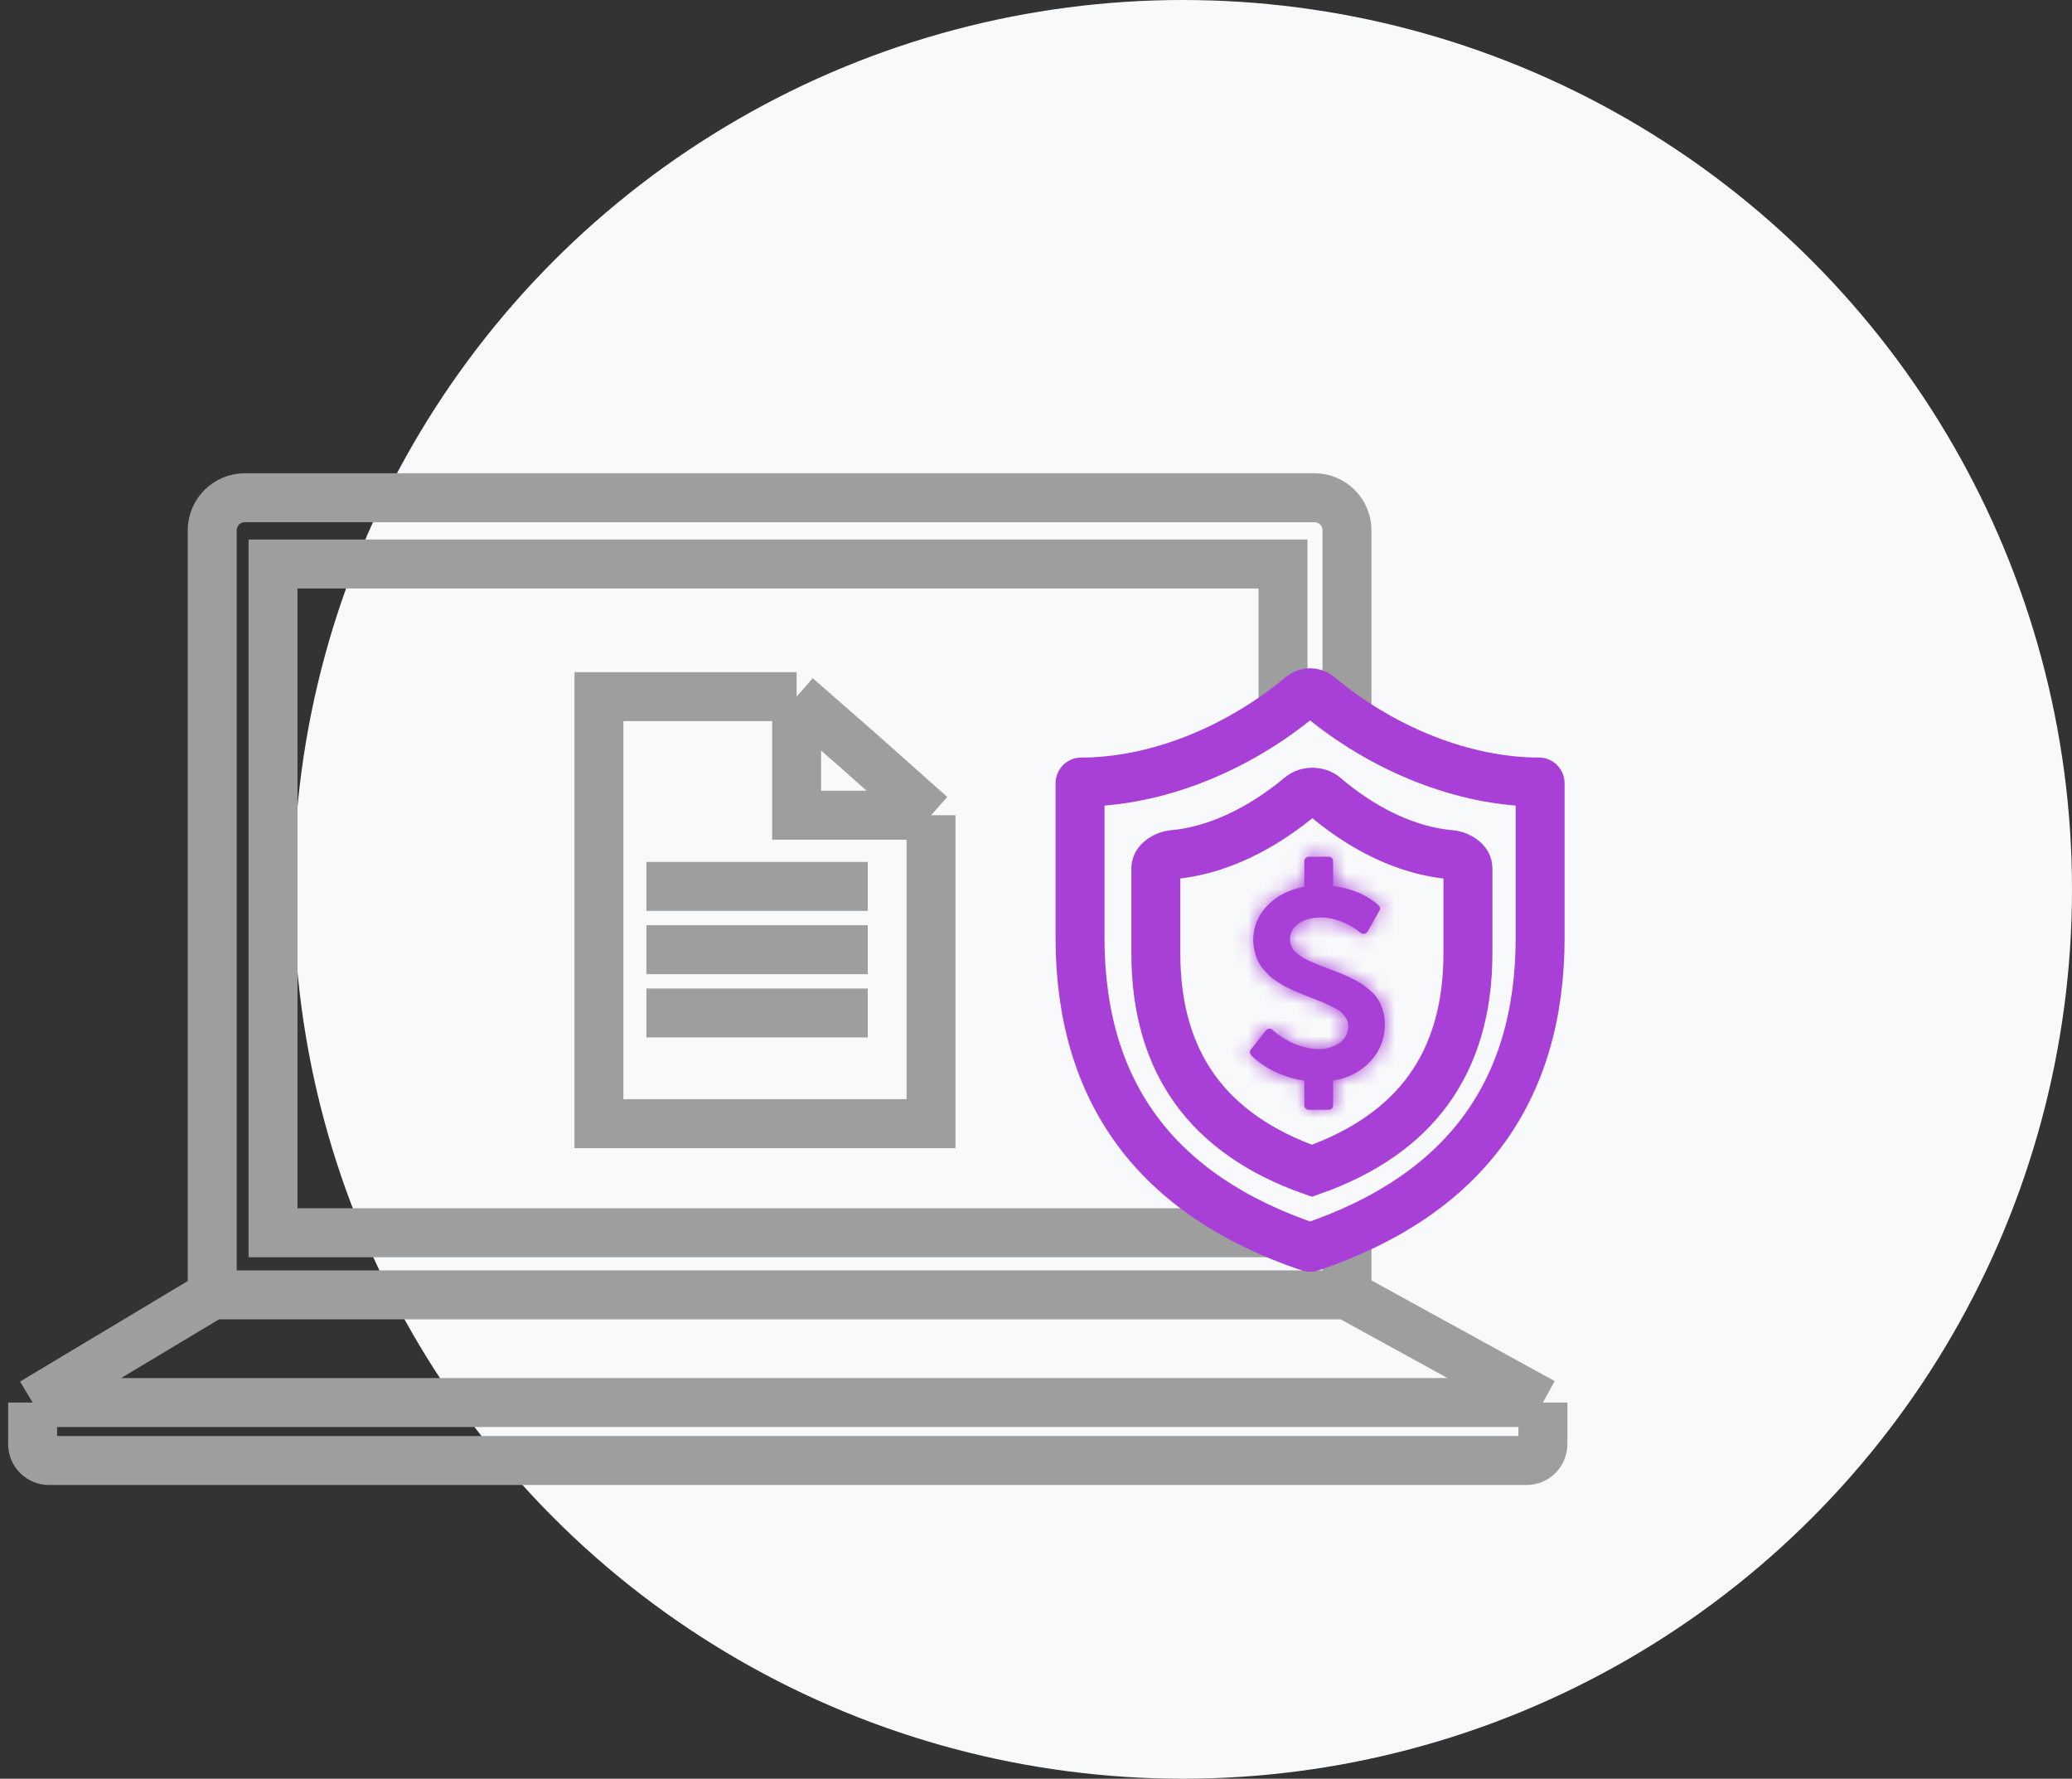 <svg width="127" height="109" viewBox="0 0 127 109" fill="none" xmlns="http://www.w3.org/2000/svg">
<rect x="0" y="0" width="127" height="109" fill="#333333" stroke="none"/>
<circle cx="72.5" cy="54.5" r="54.5" fill="#F8F9FA"/>
<path d="M13.008 79.35L13.008 32.5C13.008 31.395 13.904 30.5 15.008 30.5H80.561C81.665 30.5 82.561 31.395 82.561 32.5V79.35M13.008 79.35H82.561M13.008 79.35L2 85.948M82.561 79.35L94.57 85.948M94.57 85.948H2M94.57 85.948V88.5C94.57 89.052 94.122 89.5 93.57 89.5H3C2.448 89.5 2 89.052 2 88.5V85.948" stroke="#9E9E9E" stroke-width="3"/>
<path d="M78.64 34.562V75.543H16.734V34.562H78.64Z" stroke="#9E9E9E" stroke-width="3"/>
<path d="M79.776 42.637C80.072 42.389 80.529 42.389 80.825 42.638C84.746 45.926 89.743 47.923 94.34 47.923C94.351 47.923 94.365 47.928 94.377 47.941C94.39 47.954 94.4 47.974 94.4 47.999V57.457C94.4 62.269 93.19 66.2 90.887 69.308C88.58 72.421 85.087 74.83 80.314 76.435C80.305 76.438 80.294 76.438 80.284 76.435C75.514 74.83 72.02 72.421 69.713 69.308C67.409 66.2 66.198 62.269 66.198 57.457V47.999C66.198 47.975 66.208 47.954 66.221 47.941C66.233 47.928 66.248 47.923 66.259 47.923C70.854 47.923 75.851 45.923 79.776 42.637Z" fill="#F8F9FA" stroke="#A840D8" stroke-width="3"/>
<path d="M79.725 48.786C80.108 48.466 80.787 48.468 81.176 48.798C82.799 50.181 85.559 52.069 88.904 52.37C89.222 52.398 89.523 52.534 89.726 52.716C89.918 52.889 89.975 53.054 89.975 53.191V58.415C89.975 61.842 89.132 64.609 87.559 66.782C86.005 68.926 83.653 70.606 80.409 71.747C77.168 70.606 74.815 68.926 73.262 66.782C71.688 64.609 70.845 61.842 70.845 58.415V53.198C70.845 53.061 70.902 52.894 71.097 52.718C71.301 52.534 71.606 52.396 71.926 52.367C75.267 52.057 78.073 50.162 79.725 48.786Z" fill="#F8F9FA" stroke="#A840D8" stroke-width="3"/>
<mask id="path-6-inside-1_991_1742" fill="white">
<path d="M84.883 62.755C84.883 63.638 84.589 64.398 84.001 65.036C83.413 65.674 82.649 66.067 81.71 66.217V67.732C81.71 67.813 81.683 67.879 81.63 67.931C81.576 67.983 81.508 68.009 81.426 68.009H80.229C80.152 68.009 80.085 67.982 80.029 67.927C79.973 67.872 79.945 67.807 79.945 67.732V66.217C79.555 66.165 79.178 66.076 78.815 65.949C78.451 65.822 78.151 65.694 77.915 65.564C77.678 65.434 77.46 65.296 77.259 65.148C77.058 65.001 76.92 64.893 76.847 64.824C76.773 64.755 76.721 64.703 76.691 64.668C76.591 64.547 76.585 64.429 76.674 64.313L77.587 63.145C77.628 63.087 77.696 63.052 77.791 63.041C77.879 63.029 77.95 63.055 78.004 63.119L78.021 63.136C78.689 63.707 79.407 64.068 80.176 64.218C80.394 64.264 80.613 64.287 80.832 64.287C81.311 64.287 81.732 64.163 82.095 63.915C82.459 63.667 82.64 63.315 82.64 62.859C82.64 62.697 82.596 62.545 82.507 62.4C82.419 62.256 82.32 62.135 82.21 62.037C82.101 61.939 81.928 61.831 81.692 61.712C81.455 61.594 81.26 61.502 81.107 61.435C80.953 61.369 80.716 61.275 80.397 61.154C80.167 61.062 79.985 60.99 79.852 60.938C79.719 60.886 79.537 60.809 79.307 60.708C79.076 60.607 78.892 60.518 78.753 60.44C78.614 60.362 78.447 60.26 78.252 60.133C78.057 60.006 77.899 59.883 77.778 59.765C77.656 59.647 77.528 59.505 77.392 59.341C77.256 59.176 77.151 59.009 77.077 58.839C77.003 58.669 76.941 58.477 76.891 58.263C76.841 58.05 76.816 57.825 76.816 57.588C76.816 56.792 77.105 56.094 77.684 55.493C78.264 54.893 79.017 54.507 79.945 54.334V52.776C79.945 52.701 79.973 52.636 80.029 52.581C80.085 52.526 80.152 52.499 80.229 52.499H81.426C81.508 52.499 81.576 52.525 81.63 52.577C81.683 52.629 81.71 52.695 81.71 52.776V54.299C82.046 54.334 82.373 54.4 82.689 54.498C83.005 54.596 83.263 54.693 83.46 54.788C83.659 54.883 83.846 54.992 84.023 55.113C84.201 55.234 84.316 55.318 84.369 55.364C84.422 55.41 84.467 55.45 84.502 55.485C84.603 55.589 84.618 55.698 84.546 55.814L83.828 57.077C83.781 57.164 83.713 57.21 83.624 57.216C83.542 57.233 83.462 57.213 83.385 57.155C83.367 57.138 83.325 57.103 83.257 57.051C83.189 56.999 83.073 56.923 82.911 56.822C82.748 56.721 82.575 56.629 82.392 56.545C82.209 56.461 81.989 56.386 81.732 56.32C81.475 56.254 81.222 56.221 80.974 56.221C80.412 56.221 79.954 56.345 79.599 56.593C79.245 56.841 79.067 57.161 79.067 57.553C79.067 57.703 79.093 57.842 79.143 57.969C79.193 58.096 79.28 58.216 79.404 58.328C79.528 58.441 79.645 58.536 79.754 58.614C79.864 58.692 80.029 58.781 80.251 58.882C80.473 58.983 80.651 59.061 80.787 59.116C80.923 59.17 81.13 59.25 81.408 59.354C81.721 59.469 81.961 59.56 82.126 59.626C82.292 59.693 82.516 59.794 82.8 59.929C83.084 60.065 83.307 60.188 83.469 60.297C83.632 60.407 83.815 60.551 84.019 60.73C84.223 60.909 84.38 61.092 84.489 61.279C84.598 61.467 84.691 61.688 84.768 61.942C84.845 62.196 84.883 62.467 84.883 62.755Z"/>
</mask>
<path d="M84.883 62.755C84.883 63.638 84.589 64.398 84.001 65.036C83.413 65.674 82.649 66.067 81.71 66.217V67.732C81.71 67.813 81.683 67.879 81.63 67.931C81.576 67.983 81.508 68.009 81.426 68.009H80.229C80.152 68.009 80.085 67.982 80.029 67.927C79.973 67.872 79.945 67.807 79.945 67.732V66.217C79.555 66.165 79.178 66.076 78.815 65.949C78.451 65.822 78.151 65.694 77.915 65.564C77.678 65.434 77.46 65.296 77.259 65.148C77.058 65.001 76.92 64.893 76.847 64.824C76.773 64.755 76.721 64.703 76.691 64.668C76.591 64.547 76.585 64.429 76.674 64.313L77.587 63.145C77.628 63.087 77.696 63.052 77.791 63.041C77.879 63.029 77.95 63.055 78.004 63.119L78.021 63.136C78.689 63.707 79.407 64.068 80.176 64.218C80.394 64.264 80.613 64.287 80.832 64.287C81.311 64.287 81.732 64.163 82.095 63.915C82.459 63.667 82.64 63.315 82.64 62.859C82.64 62.697 82.596 62.545 82.507 62.4C82.419 62.256 82.32 62.135 82.21 62.037C82.101 61.939 81.928 61.831 81.692 61.712C81.455 61.594 81.26 61.502 81.107 61.435C80.953 61.369 80.716 61.275 80.397 61.154C80.167 61.062 79.985 60.99 79.852 60.938C79.719 60.886 79.537 60.809 79.307 60.708C79.076 60.607 78.892 60.518 78.753 60.44C78.614 60.362 78.447 60.26 78.252 60.133C78.057 60.006 77.899 59.883 77.778 59.765C77.656 59.647 77.528 59.505 77.392 59.341C77.256 59.176 77.151 59.009 77.077 58.839C77.003 58.669 76.941 58.477 76.891 58.263C76.841 58.05 76.816 57.825 76.816 57.588C76.816 56.792 77.105 56.094 77.684 55.493C78.264 54.893 79.017 54.507 79.945 54.334V52.776C79.945 52.701 79.973 52.636 80.029 52.581C80.085 52.526 80.152 52.499 80.229 52.499H81.426C81.508 52.499 81.576 52.525 81.63 52.577C81.683 52.629 81.71 52.695 81.71 52.776V54.299C82.046 54.334 82.373 54.4 82.689 54.498C83.005 54.596 83.263 54.693 83.46 54.788C83.659 54.883 83.846 54.992 84.023 55.113C84.201 55.234 84.316 55.318 84.369 55.364C84.422 55.41 84.467 55.45 84.502 55.485C84.603 55.589 84.618 55.698 84.546 55.814L83.828 57.077C83.781 57.164 83.713 57.21 83.624 57.216C83.542 57.233 83.462 57.213 83.385 57.155C83.367 57.138 83.325 57.103 83.257 57.051C83.189 56.999 83.073 56.923 82.911 56.822C82.748 56.721 82.575 56.629 82.392 56.545C82.209 56.461 81.989 56.386 81.732 56.32C81.475 56.254 81.222 56.221 80.974 56.221C80.412 56.221 79.954 56.345 79.599 56.593C79.245 56.841 79.067 57.161 79.067 57.553C79.067 57.703 79.093 57.842 79.143 57.969C79.193 58.096 79.28 58.216 79.404 58.328C79.528 58.441 79.645 58.536 79.754 58.614C79.864 58.692 80.029 58.781 80.251 58.882C80.473 58.983 80.651 59.061 80.787 59.116C80.923 59.17 81.13 59.25 81.408 59.354C81.721 59.469 81.961 59.56 82.126 59.626C82.292 59.693 82.516 59.794 82.8 59.929C83.084 60.065 83.307 60.188 83.469 60.297C83.632 60.407 83.815 60.551 84.019 60.73C84.223 60.909 84.38 61.092 84.489 61.279C84.598 61.467 84.691 61.688 84.768 61.942C84.845 62.196 84.883 62.467 84.883 62.755Z" fill="#A840D8"/>
<path d="M81.71 66.217L81.237 63.255L78.71 63.658V66.217H81.71ZM79.945 66.217H82.945V63.59L80.341 63.244L79.945 66.217ZM76.691 64.668L74.382 66.583L74.396 66.6L74.41 66.616L76.691 64.668ZM76.674 64.313L74.31 62.466L74.302 62.476L74.295 62.486L76.674 64.313ZM77.587 63.145L79.951 64.992L79.989 64.943L80.025 64.893L77.587 63.145ZM77.791 63.041L78.154 66.019L78.166 66.017L78.178 66.016L77.791 63.041ZM78.004 63.119L75.704 65.046L75.801 65.161L75.908 65.265L78.004 63.119ZM78.021 63.136L75.926 65.283L75.996 65.352L76.071 65.416L78.021 63.136ZM80.176 64.218L80.795 61.283L80.773 61.278L80.751 61.274L80.176 64.218ZM80.397 61.154L79.282 63.939L79.307 63.949L79.332 63.959L80.397 61.154ZM79.945 54.334L80.495 57.283L82.945 56.826V54.334H79.945ZM81.71 54.299H78.71V57.007L81.403 57.283L81.71 54.299ZM84.502 55.485L86.658 53.399L86.629 53.368L86.598 53.338L84.502 55.485ZM84.546 55.814L81.991 54.243L81.964 54.287L81.938 54.331L84.546 55.814ZM83.828 57.077L81.22 55.595L81.208 55.617L81.196 55.639L83.828 57.077ZM83.624 57.216L83.43 54.222L83.218 54.236L83.01 54.279L83.624 57.216ZM83.385 57.155L81.289 59.302L81.428 59.438L81.584 59.554L83.385 57.155ZM81.408 59.354L80.357 62.164L80.364 62.166L80.371 62.169L81.408 59.354ZM84.883 62.755H81.883C81.883 62.857 81.868 62.898 81.865 62.905C81.862 62.912 81.851 62.942 81.796 63.002L84.001 65.036L86.207 67.07C87.316 65.867 87.883 64.377 87.883 62.755H84.883ZM84.001 65.036L81.796 63.002C81.71 63.096 81.58 63.2 81.237 63.255L81.71 66.217L82.182 69.18C83.719 68.935 85.117 68.251 86.207 67.07L84.001 65.036ZM81.71 66.217H78.71V67.732H81.71H84.71V66.217H81.71ZM81.71 67.732H78.71C78.71 67.439 78.759 67.091 78.905 66.726C79.053 66.356 79.274 66.038 79.534 65.784L81.63 67.931L83.725 70.078C84.41 69.409 84.71 68.543 84.71 67.732H81.71ZM81.63 67.931L79.534 65.784C79.794 65.53 80.111 65.323 80.468 65.187C80.82 65.053 81.151 65.009 81.426 65.009V68.009V71.009C82.195 71.009 83.046 70.741 83.725 70.078L81.63 67.931ZM81.426 68.009V65.009H80.229V68.009V71.009H81.426V68.009ZM80.229 68.009V65.009C80.555 65.009 80.911 65.069 81.265 65.215C81.617 65.36 81.904 65.564 82.125 65.78L80.029 67.927L77.934 70.073C78.537 70.662 79.35 71.009 80.229 71.009V68.009ZM80.029 67.927L82.125 65.78C82.346 65.996 82.563 66.283 82.72 66.646C82.878 67.012 82.945 67.385 82.945 67.732H79.945H76.945C76.945 68.656 77.329 69.483 77.934 70.073L80.029 67.927ZM79.945 67.732H82.945V66.217H79.945H76.945V67.732H79.945ZM79.945 66.217L80.341 63.244C80.148 63.218 79.971 63.175 79.804 63.117L78.815 65.949L77.826 68.781C78.386 68.977 78.962 69.113 79.549 69.191L79.945 66.217ZM78.815 65.949L79.804 63.117C79.537 63.023 79.403 62.958 79.359 62.934L77.915 65.564L76.471 68.194C76.9 68.429 77.366 68.621 77.826 68.781L78.815 65.949ZM77.915 65.564L79.359 62.934C79.227 62.862 79.119 62.792 79.031 62.728L77.259 65.148L75.487 67.569C75.8 67.799 76.13 68.006 76.471 68.194L77.915 65.564ZM77.259 65.148L79.031 62.728C78.948 62.667 78.893 62.625 78.861 62.6C78.845 62.587 78.84 62.583 78.843 62.586C78.845 62.587 78.865 62.604 78.898 62.635L76.847 64.824L74.795 67.013C75.016 67.22 75.288 67.424 75.487 67.569L77.259 65.148ZM76.847 64.824L78.898 62.635C78.877 62.616 78.872 62.61 78.878 62.616C78.881 62.619 78.891 62.629 78.905 62.644C78.918 62.658 78.942 62.684 78.973 62.72L76.691 64.668L74.41 66.616C74.556 66.787 74.713 66.936 74.795 67.013L76.847 64.824ZM76.691 64.668L79.001 62.753C79.229 63.028 79.569 63.567 79.608 64.339C79.648 65.144 79.339 65.768 79.053 66.141L76.674 64.313L74.295 62.486C73.919 62.974 73.569 63.715 73.615 64.638C73.66 65.528 74.053 66.187 74.382 66.583L76.691 64.668ZM76.674 64.313L79.037 66.16L79.951 64.992L77.587 63.145L75.223 61.297L74.31 62.466L76.674 64.313ZM77.587 63.145L80.025 64.893C79.426 65.728 78.595 65.965 78.154 66.019L77.791 63.041L77.427 60.063C76.797 60.14 75.83 60.446 75.149 61.397L77.587 63.145ZM77.791 63.041L78.178 66.016C77.831 66.061 77.373 66.05 76.879 65.869C76.375 65.684 75.982 65.377 75.704 65.046L78.004 63.119L80.303 61.192C79.531 60.271 78.411 59.935 77.403 60.066L77.791 63.041ZM78.004 63.119L75.908 65.265L75.926 65.283L78.021 63.136L80.117 60.989L80.099 60.972L78.004 63.119ZM78.021 63.136L76.071 65.416C77.083 66.281 78.264 66.901 79.601 67.162L80.176 64.218L80.751 61.274C80.55 61.234 80.295 61.133 79.971 60.856L78.021 63.136ZM80.176 64.218L79.556 67.153C79.974 67.242 80.4 67.287 80.832 67.287V64.287V61.287C80.826 61.287 80.815 61.287 80.795 61.283L80.176 64.218ZM80.832 64.287V67.287C81.858 67.287 82.881 67.011 83.786 66.393L82.095 63.915L80.404 61.437C80.48 61.385 80.568 61.343 80.659 61.316C80.747 61.29 80.81 61.287 80.832 61.287V64.287ZM82.095 63.915L83.786 66.393C85.003 65.562 85.64 64.264 85.64 62.859H82.64H79.64C79.64 62.681 79.679 62.398 79.838 62.089C80.001 61.775 80.221 61.562 80.404 61.437L82.095 63.915ZM82.64 62.859H85.64C85.64 62.116 85.428 61.422 85.063 60.83L82.507 62.4L79.951 63.971C79.764 63.667 79.64 63.279 79.64 62.859H82.64ZM82.507 62.4L85.063 60.83C84.846 60.476 84.568 60.122 84.214 59.804L82.21 62.037L80.207 64.27C80.071 64.148 79.992 64.036 79.951 63.971L82.507 62.4ZM82.21 62.037L84.214 59.804C83.806 59.438 83.352 59.188 83.034 59.029L81.692 61.712L80.349 64.395C80.406 64.424 80.421 64.434 80.407 64.425C80.399 64.42 80.378 64.406 80.346 64.383C80.315 64.361 80.267 64.323 80.207 64.27L82.21 62.037ZM81.692 61.712L83.034 59.029C82.772 58.898 82.522 58.779 82.296 58.681L81.107 61.435L79.917 64.189C79.999 64.225 80.138 64.29 80.349 64.395L81.692 61.712ZM81.107 61.435L82.296 58.681C82.078 58.587 81.79 58.474 81.462 58.349L80.397 61.154L79.332 63.959C79.643 64.077 79.828 64.151 79.917 64.189L81.107 61.435ZM80.397 61.154L81.513 58.369C81.279 58.276 81.088 58.2 80.943 58.143L79.852 60.938L78.761 63.732C78.882 63.779 79.055 63.848 79.282 63.939L80.397 61.154ZM79.852 60.938L80.943 58.143C80.866 58.113 80.727 58.055 80.511 57.96L79.307 60.708L78.103 63.456C78.347 63.563 78.572 63.658 78.761 63.732L79.852 60.938ZM79.307 60.708L80.511 57.96C80.325 57.879 80.239 57.834 80.22 57.823L78.753 60.44L77.285 63.057C77.544 63.202 77.828 63.336 78.103 63.456L79.307 60.708ZM78.753 60.44L80.22 57.823C80.158 57.789 80.051 57.724 79.888 57.618L78.252 60.133L76.615 62.647C76.843 62.795 77.069 62.935 77.285 63.057L78.753 60.44ZM78.252 60.133L79.888 57.618C79.869 57.606 79.854 57.596 79.844 57.588C79.833 57.581 79.827 57.576 79.825 57.575C79.824 57.574 79.827 57.576 79.835 57.583C79.843 57.589 79.856 57.601 79.873 57.618L77.778 59.765L75.682 61.911C75.985 62.207 76.312 62.45 76.615 62.647L78.252 60.133ZM77.778 59.765L79.873 57.618C79.845 57.591 79.789 57.532 79.704 57.429L77.392 59.341L75.08 61.252C75.267 61.479 75.468 61.703 75.682 61.911L77.778 59.765ZM77.392 59.341L79.704 57.429C79.721 57.45 79.775 57.521 79.829 57.644L77.077 58.839L74.325 60.033C74.526 60.497 74.79 60.902 75.08 61.252L77.392 59.341ZM77.077 58.839L79.829 57.644C79.838 57.664 79.828 57.646 79.811 57.576L76.891 58.263L73.971 58.95C74.055 59.307 74.169 59.673 74.325 60.033L77.077 58.839ZM76.891 58.263L79.811 57.576C79.814 57.59 79.816 57.599 79.816 57.602C79.816 57.604 79.816 57.6 79.816 57.588H76.816H73.816C73.816 58.038 73.863 58.495 73.971 58.95L76.891 58.263ZM76.816 57.588H79.816C79.816 57.572 79.817 57.57 79.815 57.58C79.814 57.584 79.813 57.59 79.811 57.597C79.809 57.604 79.806 57.611 79.804 57.617C79.801 57.623 79.799 57.627 79.797 57.63C79.796 57.633 79.796 57.633 79.797 57.63C79.801 57.626 79.813 57.608 79.843 57.577L77.684 55.493L75.526 53.41C74.435 54.54 73.816 55.975 73.816 57.588H76.816ZM77.684 55.493L79.843 57.577C79.933 57.483 80.096 57.357 80.495 57.283L79.945 54.334L79.395 51.385C77.938 51.656 76.594 52.303 75.526 53.41L77.684 55.493ZM79.945 54.334H82.945V52.776H79.945H76.945V54.334H79.945ZM79.945 52.776H82.945C82.945 53.123 82.878 53.496 82.72 53.862C82.563 54.225 82.346 54.512 82.125 54.728L80.029 52.581L77.934 50.434C77.329 51.025 76.945 51.852 76.945 52.776H79.945ZM80.029 52.581L82.125 54.728C81.904 54.944 81.617 55.148 81.265 55.293C80.911 55.439 80.555 55.499 80.229 55.499V52.499V49.499C79.35 49.499 78.537 49.845 77.934 50.434L80.029 52.581ZM80.229 52.499V55.499H81.426V52.499V49.499H80.229V52.499ZM81.426 52.499V55.499C81.151 55.499 80.82 55.455 80.468 55.321C80.111 55.184 79.794 54.977 79.534 54.723L81.63 52.577L83.725 50.43C83.046 49.767 82.195 49.499 81.426 49.499V52.499ZM81.63 52.577L79.534 54.723C79.274 54.469 79.053 54.152 78.905 53.782C78.759 53.417 78.71 53.068 78.71 52.776H81.71H84.71C84.71 51.964 84.41 51.098 83.725 50.43L81.63 52.577ZM81.71 52.776H78.71V54.299H81.71H84.71V52.776H81.71ZM81.71 54.299L81.403 57.283C81.547 57.298 81.678 57.325 81.8 57.363L82.689 54.498L83.578 51.633C83.068 51.475 82.546 51.369 82.016 51.315L81.71 54.299ZM82.689 54.498L81.8 57.363C81.913 57.398 82 57.428 82.064 57.452C82.095 57.464 82.119 57.474 82.135 57.481C82.144 57.484 82.15 57.487 82.154 57.489C82.159 57.491 82.161 57.492 82.16 57.492L83.46 54.788L84.76 52.084C84.381 51.902 83.972 51.755 83.578 51.633L82.689 54.498ZM83.46 54.788L82.16 57.492C82.225 57.523 82.281 57.556 82.331 57.59L84.023 55.113L85.716 52.636C85.411 52.427 85.092 52.244 84.76 52.084L83.46 54.788ZM84.023 55.113L82.331 57.59C82.368 57.615 82.398 57.636 82.424 57.654C82.45 57.672 82.469 57.685 82.481 57.694C82.493 57.703 82.494 57.704 82.486 57.698C82.482 57.695 82.473 57.688 82.46 57.678C82.448 57.668 82.428 57.651 82.403 57.63L84.369 55.364L86.335 53.098C86.129 52.919 85.868 52.739 85.716 52.636L84.023 55.113ZM84.369 55.364L82.403 57.63C82.414 57.639 82.42 57.645 82.422 57.646C82.422 57.647 82.421 57.646 82.419 57.644C82.417 57.641 82.412 57.637 82.406 57.632L84.502 55.485L86.598 53.338C86.507 53.25 86.416 53.168 86.335 53.098L84.369 55.364ZM84.502 55.485L82.346 57.571C82.087 57.303 81.716 56.795 81.615 56.046C81.511 55.271 81.748 54.638 81.991 54.243L84.546 55.814L87.102 57.385C87.416 56.874 87.681 56.128 87.562 55.244C87.446 54.385 87.018 53.77 86.658 53.399L84.502 55.485ZM84.546 55.814L81.938 54.331L81.22 55.595L83.828 57.077L86.437 58.56L87.155 57.296L84.546 55.814ZM83.828 57.077L81.196 55.639C81.355 55.347 81.625 54.988 82.056 54.695C82.501 54.394 82.985 54.251 83.43 54.222L83.624 57.216L83.819 60.21C85.061 60.129 85.986 59.386 86.461 58.516L83.828 57.077ZM83.624 57.216L83.01 54.279C83.403 54.197 83.824 54.2 84.239 54.305C84.643 54.408 84.96 54.586 85.187 54.756L83.385 57.155L81.584 59.554C82.246 60.052 83.191 60.372 84.239 60.152L83.624 57.216ZM83.385 57.155L85.481 55.009C85.307 54.839 85.107 54.69 85.078 54.668L83.257 57.051L81.435 59.435C81.458 59.453 81.462 59.456 81.454 59.45C81.45 59.447 81.436 59.435 81.415 59.417C81.404 59.407 81.388 59.394 81.369 59.377C81.351 59.36 81.323 59.335 81.289 59.302L83.385 57.155ZM83.257 57.051L85.078 54.668C84.886 54.521 84.664 54.379 84.494 54.274L82.911 56.822L81.328 59.37C81.392 59.411 81.435 59.438 81.461 59.455C81.473 59.463 81.477 59.466 81.475 59.465C81.474 59.464 81.459 59.454 81.435 59.435L83.257 57.051ZM82.911 56.822L84.494 54.274C84.218 54.102 83.931 53.95 83.638 53.816L82.392 56.545L81.146 59.274C81.219 59.307 81.279 59.34 81.328 59.37L82.911 56.822ZM82.392 56.545L83.638 53.816C83.254 53.641 82.859 53.513 82.481 53.415L81.732 56.32L80.982 59.225C81.047 59.242 81.093 59.256 81.122 59.266C81.152 59.276 81.158 59.279 81.146 59.274L82.392 56.545ZM81.732 56.32L82.481 53.415C81.996 53.29 81.492 53.221 80.974 53.221V56.221V59.221C80.964 59.221 80.958 59.22 80.959 59.22C80.959 59.22 80.967 59.221 80.982 59.225L81.732 56.32ZM80.974 56.221V53.221C79.979 53.221 78.869 53.442 77.88 54.135L79.599 56.593L81.319 59.051C81.039 59.247 80.845 59.221 80.974 59.221V56.221ZM79.599 56.593L77.88 54.135C76.819 54.877 76.067 56.07 76.067 57.553H79.067H82.067C82.067 57.828 82 58.156 81.825 58.472C81.656 58.778 81.448 58.961 81.319 59.051L79.599 56.593ZM79.067 57.553H76.067C76.067 58.044 76.151 58.561 76.353 59.073L79.143 57.969L81.932 56.865C82.034 57.123 82.067 57.363 82.067 57.553H79.067ZM79.143 57.969L76.353 59.073C76.607 59.713 77.001 60.198 77.389 60.551L79.404 58.328L81.419 56.105C81.56 56.233 81.779 56.478 81.932 56.865L79.143 57.969ZM79.404 58.328L77.389 60.551C77.58 60.724 77.789 60.897 78.014 61.057L79.754 58.614L81.495 56.17C81.5 56.173 81.495 56.17 81.481 56.159C81.467 56.148 81.447 56.13 81.419 56.105L79.404 58.328ZM79.754 58.614L78.014 61.057C78.357 61.302 78.728 61.485 79.007 61.612L80.251 58.882L81.495 56.152C81.463 56.138 81.438 56.126 81.419 56.117C81.4 56.107 81.39 56.102 81.387 56.1C81.386 56.099 81.387 56.1 81.39 56.102C81.393 56.103 81.399 56.107 81.407 56.112C81.415 56.117 81.427 56.124 81.442 56.134C81.456 56.143 81.474 56.155 81.495 56.17L79.754 58.614ZM80.251 58.882L79.007 61.612C79.247 61.721 79.471 61.819 79.665 61.898L80.787 59.116L81.909 56.333C81.832 56.302 81.699 56.245 81.495 56.152L80.251 58.882ZM80.787 59.116L79.665 61.898C79.838 61.968 80.075 62.058 80.357 62.164L81.408 59.354L82.459 56.544C82.186 56.442 82.008 56.373 81.909 56.333L80.787 59.116ZM81.408 59.354L80.371 62.169C80.676 62.281 80.884 62.361 81.01 62.411L82.126 59.626L83.243 56.842C83.037 56.76 82.766 56.657 82.445 56.539L81.408 59.354ZM82.126 59.626L81.01 62.411C81.087 62.442 81.244 62.511 81.506 62.636L82.8 59.929L84.094 57.223C83.788 57.077 83.497 56.944 83.243 56.842L82.126 59.626ZM82.8 59.929L81.506 62.636C81.608 62.685 81.683 62.724 81.735 62.752C81.789 62.782 81.804 62.793 81.792 62.784L83.469 60.297L85.147 57.81C84.812 57.584 84.441 57.389 84.094 57.223L82.8 59.929ZM83.469 60.297L81.792 62.784C81.818 62.802 81.899 62.861 82.041 62.985L84.019 60.73L85.997 58.475C85.731 58.241 85.446 58.011 85.147 57.81L83.469 60.297ZM84.019 60.73L82.041 62.985C82.059 63.002 81.986 62.942 81.897 62.791L84.489 61.279L87.081 59.768C86.773 59.242 86.386 58.816 85.997 58.475L84.019 60.73ZM84.489 61.279L81.897 62.791C81.881 62.763 81.875 62.748 81.876 62.752C81.878 62.755 81.886 62.774 81.897 62.811L84.768 61.942L87.64 61.073C87.509 60.642 87.331 60.197 87.081 59.768L84.489 61.279ZM84.768 61.942L81.897 62.811C81.889 62.786 81.886 62.767 81.884 62.756C81.883 62.745 81.883 62.744 81.883 62.755H84.883H87.883C87.883 62.198 87.809 61.632 87.64 61.073L84.768 61.942Z" fill="#A840D8" mask="url(#path-6-inside-1_991_1742)"/>
<path d="M48.827 42.689L52.704 46.081L57.065 49.958M48.827 42.689H36.711V68.859H47.13H57.065V49.958M48.827 42.689V49.958H57.065M39.619 54.32H53.188M39.619 58.197H53.188M39.619 62.074H53.188" stroke="#9E9E9E" stroke-width="3"/>
</svg>
